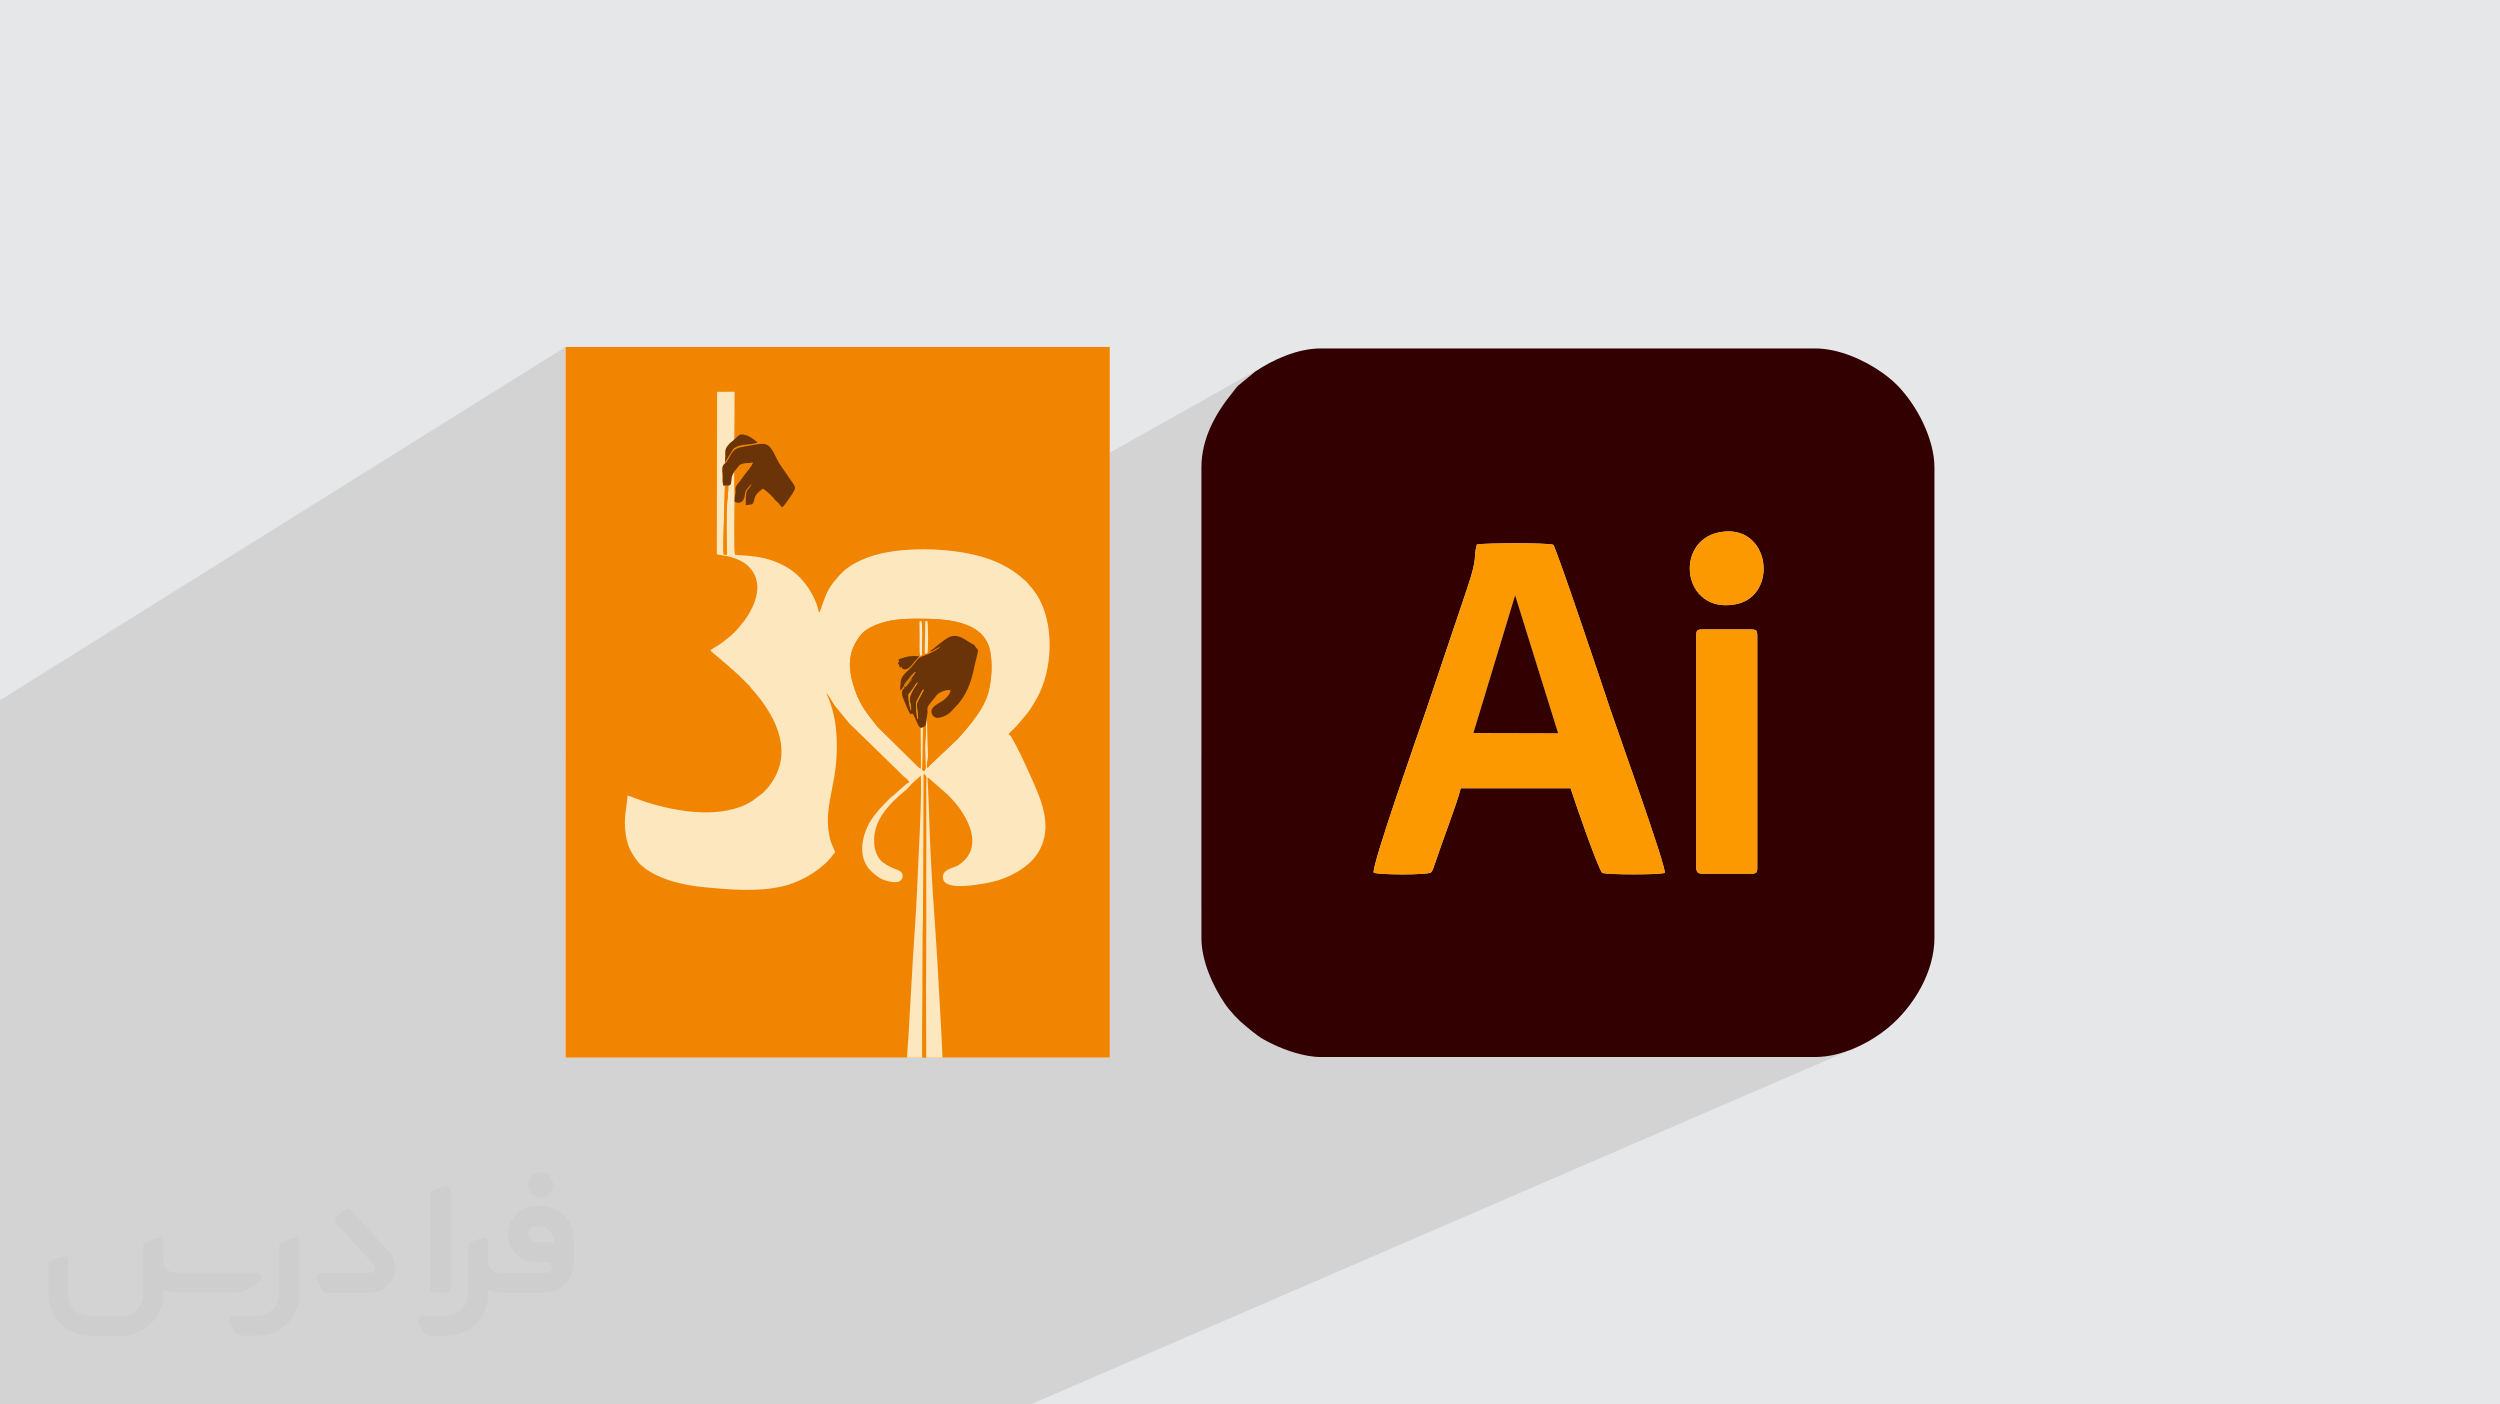 <?xml version="1.0" encoding="UTF-8"?>
<!DOCTYPE svg PUBLIC "-//W3C//DTD SVG 1.0//EN" "http://www.w3.org/TR/2001/REC-SVG-20010904/DTD/svg10.dtd">
<!-- Creator: CorelDRAW -->
<svg xmlns="http://www.w3.org/2000/svg" xml:space="preserve" width="94.192mm" height="52.917mm" version="1.0" style="shape-rendering:geometricPrecision; text-rendering:geometricPrecision; image-rendering:optimizeQuality; fill-rule:evenodd; clip-rule:evenodd"
viewBox="0 0 9404.92 5283.66"
 xmlns:xlink="http://www.w3.org/1999/xlink"
 xmlns:xodm="http://www.corel.com/coreldraw/odm/2003">
 <defs>
  <style type="text/css">
   <![CDATA[
    .fil10 {fill:none;fill-rule:nonzero}
    .fil11 {fill:#330000}
    .fil6 {fill:#6A3408}
    .fil8 {fill:#D67909}
    .fil9 {fill:#EC9119}
    .fil4 {fill:#F18400}
    .fil7 {fill:#F4EBD3}
    .fil5 {fill:#FCE7BE}
    .fil12 {fill:#FD9900}
    .fil3 {fill:white;fill-rule:nonzero}
    .fil2 {fill:#373435;fill-rule:nonzero;fill-opacity:0.031}
    .fil1 {fill:#2B2A29;fill-opacity:0.102}
    .fil0 {fill:#E6E7E8}
   ]]>
  </style>
    <clipPath id="id0" style="clip-rule:nonzero">
     <path d="M2127.63 1305.02l2047.37 0 0 2673.61 -2047.37 0 0 -2673.61z"/>
    </clipPath>
 </defs>
 <g id="Layer_x0020_1">
  <polygon class="fil0" points="-0,0 9404.92,0 9404.92,5283.66 -0,5283.66 "/>
  <path class="fil1" d="M6465.98 2002.94l-0.05 0.03 0.05 -0.03zm-6465.98 2045.43l0 -1414.33 2127.63 -1329.02 0 1548.08 2634 -1479.74 -13.85 8.08 -13.31 8.25 -12.72 8.37 -63.01 51.86 -4.04 4.17 -3.3 3.62 -2.75 3.27 -2.44 3.08 -2.33 3.08 -2.45 3.27 -2.78 3.64 -3.32 4.19 -11.66 14.79 -11.36 15.15 -11 15.51 -10.58 15.88 -10.09 16.24 -9.55 16.6 -8.93 16.97 -8.26 17.34 -7.53 17.71 -6.72 18.09 -5.86 18.46 -4.93 18.83 -3.94 19.21 -2.9 19.59 -1.79 19.97 -0.61 20.31 0.02 -0.01 0 0.01 0.08 -0.04 0.06 0 91.02 782.67 28.07 241.4 63.36 544.81 68.84 591.93 -14.23 -7.59 -12.6 -7.46 -10.96 -7.27 -5.21 -3.83 -53.86 -552.01 -53.59 -549.22 -23.76 -243.48 -77.07 -789.94 91.02 782.67 28.07 241.4 63.36 544.81 68.84 591.93 0.95 0.51 18.69 9.23 8.4 3.91 9.05 4.01 9.63 4.04 10.14 4.05 10.6 3.99 11 3.89 11.33 3.75 11.61 3.56 11.82 3.31 11.97 3.03 12.05 2.7 12.09 2.31 12.04 1.89 11.95 1.4 11.79 0.88 11.57 0.3 133.71 0 1000.37 0 372.38 0 354.96 0 18.42 -0.59 18.56 -1.74 18.65 -2.82 18.66 -3.83 18.62 -4.8 18.52 -5.71 18.35 -6.54 18.13 -7.34 -492.3 212.86 -310.36 134.2 -1295.17 560 50.42 433.54 -50.42 -433.54 -55.53 24.01 39.96 409.53 -39.96 -409.53 -947.16 409.53 -63.48 0 -1550.02 0 -119.96 0 -171.37 0 -0.06 0 -77.69 0 -222.72 0 -232.59 0 -2.67 0 -520.38 0 -185.69 0 -9.98 0 -611.59 0 -108.39 0 0 -207 0 -103.46 0 -0.03 0 -25.64 0 -0.01 0 -691.28 0 -0.01 0 -0.02 0 -0.01 0 -179.7 0 -12.59 0 -13.64 0 -1.9zm4519.65 -2289.44l0 830.15 0 254.93 0 573.39 0 110.9 0.49 16.3 1.42 16.4 2.31 16.47 3.12 16.47 3.87 16.44 4.58 16.34 5.21 16.21 5.8 16.02 6.33 15.78 6.79 15.49 7.21 15.15 7.55 14.77 7.84 14.33 8.07 13.85 8.24 13.31 8.36 12.73 8.27 11.62 9.02 11.6 9.64 11.48 10.13 11.24 10.51 10.9 10.78 10.44 10.93 9.9 10.96 9.22 13.78 11.22 11.67 9.54 10.5 8.31 5.04 3.71 -53.86 -552.01 -53.59 -549.22 -23.76 -243.48 -77.07 -789.94 -0.14 0.08zm0 1085.09l100.98 -51.74 18.25 -9.36 1060.96 -543.62 161.78 518.98 -1159.37 569.44 -28.03 13.77 -154.57 75.92m0 -828.33l77.21 -40.29 13.95 -7.28 945.1 -493.17 0.01 0 0.11 -0.06 9.06 -1.06 12.84 -0.93 16.07 -0.8 18.75 -0.66 20.86 -0.53 22.42 -0.38 23.41 -0.23 23.86 -0.07 23.74 0.09 23.08 0.26 21.84 0.42 20.06 0.61 17.7 0.78 14.81 0.98 11.35 1.16 7.33 1.37 1.48 2.29 2.44 5.28 3.32 8.09 4.16 10.7 4.93 13.13 5.65 15.37 6.29 17.41 6.87 19.27 7.4 20.95 7.87 22.42 8.26 23.71 8.6 24.8 8.87 25.72 4.7 13.66 4.39 12.79 9.24 26.97 9.33 27.32 9.36 27.47 9.32 27.43 9.23 27.21 9.07 26.79 8.85 26.19 8.57 25.39 8.22 24.4 3.65 10.88 4.15 12.35 1.93 5.74 369.59 -183.18 5.08 -1.33 6.86 -0.6 8.9 -0.14 166.6 0 0.04 0.01 11.3 0.07 0.01 0.01 8.53 0.49 0 0.01 6.13 1.31 0.01 0 4.13 2.53 2.52 4.13 1.3 6.12 0.01 0.01 0.49 8.53 0.08 11.32 0 850.25 0 0.04 0.03 9.97 0 0.03 -0.17 7.89 0 0.03 -0.79 6.02 0 0.03 -1.84 4.43 -3.29 3.04 -166.94 76.88 36.32 615.5m10.58 179.49l66.54 1127.74 -66.54 -1127.74m-10.58 -179.49l-36.32 -615.5 -432.41 199.15 96.34 416.35m72.6 313.69l229.91 993.55 -229.91 -993.55m-72.6 -313.69l-96.34 -416.35 -904.02 416.35m822.55 -1704.34l512.6 -259.99 29.34 -9.17 34.51 -3.88 30.7 2.79 26.85 8.62 22.93 13.62 18.95 17.78 14.9 21.11 10.8 23.6 6.64 25.26 2.41 26.09 -1.88 26.08 -6.23 25.24 -10.63 23.55 -15.12 21.05 -19.64 17.69 -24.23 13.51 -543.69 269.88"/>
  <g id="_2082999155600">
   <path class="fil2" d="M1125.4 4672.59l0 197.03c0,20.41 -3.74,40.82 -11.66,59.56 -7.92,18.74 -19.16,36.25 -33.74,50.4 -14.58,14.58 -31.65,25.82 -50.4,33.74 -18.74,7.92 -39.15,11.66 -59.56,11.66l-60.82 0c-7.08,0 -14.16,-2.08 -19.99,-6.25 -5.83,-4.16 -10.41,-9.58 -12.92,-16.25l-11.24 -29.16c-0.83,-2.5 -1.25,-5.41 -1.25,-8.33 0,-2.92 1.25,-5.42 2.92,-7.92 1.67,-2.5 3.74,-4.16 6.25,-5.41 2.5,-1.25 5.41,-2.09 7.91,-1.67l86.23 0c22.08,0 42.91,-8.75 58.73,-24.57 15.41,-15.42 24.15,-36.65 24.15,-58.73l0 -179.12c0,-3.33 1.26,-6.66 3.33,-9.58 2.09,-2.92 5,-5 7.92,-6.25l40.82 -15.83c2.5,-0.84 5.41,-1.25 8.33,-0.84 2.92,0.42 5.42,1.26 7.5,2.92 2.09,1.67 4.17,3.75 5.42,6.25 1.25,2.92 2.08,5.83 2.08,8.33z"/>
   <path class="fil2" d="M2033.88 4536.8l-15 0c-59.57,0 -109.13,48.73 -108.31,107.88 0.42,27.5 12.08,54.16 31.66,73.32 19.57,19.57 46.23,30.4 74.14,30.4l39.57 0c5.42,0 10.41,2.08 14.17,5.83 3.74,3.74 5.83,8.75 5.83,14.16 0,5.42 -2.09,10.41 -5.83,14.17 -3.75,3.74 -8.75,5.83 -14.17,5.83l-179.11 0c-10.83,0 -20.83,-4.58 -28.33,-12.08 -7.5,-7.5 -11.66,-17.91 -12.08,-28.33l0 -74.98c0,-2.92 -0.83,-5.41 -2.08,-7.92 -1.25,-2.5 -3.33,-4.57 -5.42,-6.24 -2.08,-1.67 -4.99,-2.51 -7.5,-2.92 -2.92,-0.42 -5.41,0 -8.33,0.83l-41.24 15.83c-2.92,1.25 -5.83,3.33 -7.92,6.25 -2.08,2.92 -2.92,6.25 -2.92,9.58l0 179.12c0,22.08 -8.75,43.32 -24.15,58.73 -15.42,15.42 -36.65,24.57 -58.73,24.57l-86.64 0.01c-2.92,0 -5.42,0.83 -7.92,2.08 -2.5,1.25 -4.58,3.33 -6.25,5.42 -1.66,2.5 -2.5,4.99 -2.92,7.5 -0.41,2.92 0,5.41 1.26,8.33l11.24 29.16c2.5,6.67 7.08,12.5 12.91,16.66 5.83,4.16 12.91,6.25 20,5.83l60.81 0c41.24,0 80.81,-16.25 109.97,-45.82 29.16,-29.16 45.81,-68.74 45.81,-109.97l0 -18.32c15.84,7.91 33.33,12.08 50.82,12.08l157.03 0c30.41,0 59.99,-12.08 81.65,-33.74 21.66,-21.67 33.74,-50.82 33.74,-81.65l0 -85.81c0,-33.32 -13.33,-65.39 -36.65,-89.14 -23.74,-23.74 -55.82,-36.65 -89.14,-36.65zm50.39 136.2l-66.64 0c-7.92,0 -15.42,-2.5 -21.25,-7.91 -5.83,-5.42 -9.59,-12.5 -10.41,-20.42 0,-4.16 0.42,-8.75 2.08,-12.91 1.67,-4.16 3.75,-7.91 6.67,-10.82 5.83,-5.42 13.75,-8.76 21.66,-8.76l7.09 0c16.25,0 31.65,6.25 42.9,17.91 11.66,11.25 17.91,26.66 17.91,42.91z"/>
   <path class="fil2" d="M1694.39 4478.9l0 367.39c0,2.08 -0.42,4.57 -1.25,6.66 -0.84,2.09 -2.09,4.16 -3.75,5.83 -1.67,1.67 -3.33,2.92 -5.41,3.74 -2.09,0.84 -4.16,1.26 -6.67,1.26l-40.82 0c-2.08,0 -4.58,-0.42 -6.66,-1.26 -2.09,-0.83 -4.16,-2.08 -5.42,-3.74 -1.66,-1.67 -2.92,-3.74 -3.74,-5.83 -0.83,-2.09 -1.25,-4.58 -1.25,-6.66l0 -351.57c0,-3.32 0.83,-6.66 2.92,-9.58 2.08,-2.92 4.58,-5 7.91,-6.25l40.83 -15.83c2.5,-0.84 5.41,-1.25 8.33,-1.25 2.92,0.41 5.41,1.25 7.5,2.92 2.5,1.66 4.16,3.74 5.41,6.24 1.25,2.09 2.09,5 2.09,7.92z"/>
   <path class="fil2" d="M1391.56 4863.79l-153.7 0c-7.08,0 -14.17,-2.09 -20,-6.25 -5.83,-4.16 -10.41,-9.99 -13.33,-16.66l-11.24 -28.74c-0.83,-2.51 -1.25,-5.42 -0.83,-8.34 0.41,-2.92 1.25,-5.41 2.92,-7.91 1.66,-2.51 3.74,-4.16 6.24,-5.42 2.51,-1.25 5.42,-2.08 7.92,-2.08l184.11 0c3.33,0 6.66,-1.25 9.58,-2.92 2.93,-2.09 5,-4.58 6.67,-7.92 1.25,-3.33 1.67,-6.66 1.25,-9.99 -0.42,-3.33 -2.08,-6.67 -4.16,-9.17l-141.63 -154.12c-2.92,-3.33 -4.58,-7.92 -4.58,-12.5 0,-4.58 2.09,-8.75 5.83,-12.08l29.58 -27.49c3.33,-2.92 7.92,-4.58 12.5,-4.58 4.58,0.42 8.75,2.09 12.08,5.83l140.37 152.87c55.41,59.57 12.5,157.46 -69.56,157.46z"/>
   <path class="fil2" d="M977.53 4817.97l-20 17.07c-20.83,17.91 -47.49,27.91 -74.98,27.91l-211.19 0c-19.57,0 -39.15,-4.16 -57.06,-12.49l0 16.25c0,20.82 -4.16,41.65 -12.08,60.81 -7.91,19.16 -19.57,36.65 -34.57,51.65 -14.58,14.58 -32.07,26.24 -51.65,34.58 -19.16,7.91 -39.99,12.07 -60.82,12.07l-114.55 0.01c-20.83,0 -41.66,-4.17 -60.82,-12.08 -19.16,-7.92 -36.65,-19.58 -51.65,-34.58 -14.58,-14.58 -26.24,-32.07 -34.57,-51.65 -7.92,-19.16 -12.08,-39.98 -12.08,-60.81l0 -107.89c0,-3.33 1.25,-6.66 2.92,-9.58 2.09,-2.92 4.58,-5 7.92,-6.25l40.82 -15.83c2.5,-0.84 5.41,-1.26 8.33,-0.84 2.92,0.42 5.42,1.25 7.5,2.92 2.09,1.67 4.16,3.75 5.42,6.25 1.25,2.5 2.08,5 2.08,7.92l0 128.71c0,20.83 8.34,40.82 22.92,55.41 14.58,14.58 34.57,22.91 55.4,22.91l125.79 0c20.83,0 40.41,-8.34 54.99,-22.92 14.58,-14.58 22.92,-34.57 22.92,-55.4l0 -184.11c0,-3.33 1.25,-6.67 2.92,-9.59 2.08,-2.92 4.57,-4.99 7.91,-6.24l40.82 -15.84c2.51,-0.83 5.42,-1.25 8.34,-0.83 2.92,0.42 5.41,1.25 7.91,2.92 2.51,1.67 4.17,3.74 5.42,6.25 1.25,2.5 2.08,5.41 2.08,7.91l0 70.4c0,11.66 4.58,23.32 12.92,31.65 8.33,8.34 19.57,13.33 31.65,13.33l307.4 0c3.33,0 7.09,0.84 9.59,2.92 2.92,2.09 5,5 6.25,7.92 1.25,3.33 1.25,6.66 0.41,10.41 0,3.74 -2.08,6.66 -4.57,8.75z"/>
   <path class="fil2" d="M2033.88 4503.89c25.82,0 47.07,-21.25 47.07,-47.07 0,-25.83 -21.25,-47.07 -47.07,-47.07 -25.83,0 -47.08,21.24 -47.08,47.07 0,25.82 21.25,47.07 47.08,47.07z"/>
  </g>
  <g id="_2082999162752">
   <polygon class="fil3" points="2127.63,1305.02 4175,1305.02 4175,3978.64 2127.63,3978.64 "/>
   <g style="clip-path:url(#id0)">
    <g>
     <g>
      <rect class="fil4" x="2101.08" y="1057.5" width="2097.29" height="2949.26"/>
      <g>
       <path class="fil5" d="M3487.26 2694.36l-4.3 33.79c2.22,23.68 -3.41,61.36 -2.82,88.18 0.35,15.26 0.46,30.77 1.09,45.98 0.91,22.13 3.52,28.72 -4.39,38.71 -7.18,-3.14 -7.37,-3.57 -6.91,-12.25 2.41,-45.36 1.52,-106.6 2.56,-152.95l-9.98 2.09 1.22 153.2c-12.25,-5.63 -9,-7.31 -18.41,-15.15l-143.4 -141.07c-34.25,-43.78 -63.39,-75.86 -84.84,-136.93 -28.52,-81.24 -30.45,-145.2 22.19,-210.63 17.75,-22.07 58.6,-39.4 87.93,-47.16 40.14,-10.61 80.9,-12.67 123.26,-12.63 103.74,0.1 256.04,4.09 275.58,128.14 6.62,42.03 4.77,85.55 -2.82,127.28 -10.32,56.83 -37.46,93.97 -67.07,134.57l-31.24 37.32c-5.84,5.55 -9.56,10.99 -15.07,17.18 -2.67,3 -4.85,5.76 -7.73,8.44l-104.7 98.97c-3.24,3.49 -4.44,6.26 -7.87,9.59 -5.88,-7.91 1.54,-24.07 1.67,-44.44l-3.27 -148.55c-0.14,-0.44 -0.39,-1.14 -0.67,-1.67zm-75.77 1318.01l58.96 0c-1.93,-91.64 -0.1,-184.57 0.46,-276.32 0.55,-91.55 -0.15,-182.96 1.22,-274.3 1.38,-91.34 2.49,-183.09 2.29,-274.3l0.73 -275.38c13.59,12.35 8.48,0.09 8.99,57.55l0.18 209.76c-0.57,92.86 0.11,185.55 -0.1,278.34 -0.42,185.01 -0.91,369.52 -0.16,554.66l61.89 0c0.47,-59.88 -9.22,-204.16 -12.69,-272.3 -4.59,-89.95 -9.96,-180.51 -16.45,-270.33 -6.5,-90.02 -12.18,-178.05 -16.44,-268.26 -4.31,-91.6 -5.9,-184.83 -11.11,-276.62 9.22,4.68 8.98,7.13 15.68,12.42l45.52 39.19c10.63,9 18.7,17.21 27.8,26.71 61.67,64.34 130.61,187.95 24.08,253.41 -14.7,9.04 -66.08,14.32 -53.21,53.89 13.64,41.9 152.91,14.46 186.29,6.61 61.17,-14.38 135.06,-53.7 168.73,-107.61 62.73,-100.4 10.23,-206.32 -32.5,-302.01 -14.53,-32.53 -46,-99.63 -64.65,-131.04 -5.18,-8.73 -5.61,-8.86 -12.92,-14.56 10.35,-14.37 16.46,-14.14 29.64,-30.07 35.08,-42.38 45.22,-47.83 77.59,-106.07 59.54,-107.17 67.8,-283.11 -2.58,-390.76 -4.17,-6.38 -8.69,-12.15 -12.65,-17.56l-13.96 -16.34c-5.58,-6.36 -7.89,-10.06 -14.45,-15.87 -31.66,-28 -49.03,-41.35 -90.74,-62.62 -108.81,-55.46 -294.96,-67.91 -424.8,-45.97 -74.62,12.61 -145.2,42.8 -185.52,88.92 -29.46,33.68 -40.36,47.57 -57.54,93.81 -2.74,7.35 -5.2,14.88 -7.9,22.32 -2.44,6.73 -4.95,18.22 -10.15,22.87 -12.27,-60.58 -53.74,-124.76 -105.74,-160.78 -90.16,-62.45 -189.48,-50.35 -210.49,-57.56 -4.45,-9.87 -2.23,-174.03 -1.41,-198.8l0.4 -15.54c-0.34,-16.74 -0.67,-33.14 -0.59,-49.87l-0.33 -42.03c-1,-6.94 0,-2.08 -1.36,-4.62 -6.25,10.84 -7.9,12.66 -10.03,27.17 -2.59,17.49 1.92,19.09 -11.77,24.96 1.23,16.96 -2.68,44.88 -4.13,63.04 -3.94,49.38 -1.95,145.75 -1.23,196.15l-11.39 -0.15c-3.52,-14.9 0.03,-108.92 0.59,-131.46 1.05,-42.68 2.71,-85.41 3.53,-128.43l-6.49 -0.61c-3.19,-15.31 -1.08,-30.95 -2.4,-46.46 -1.3,-15.24 -1.92,-27.67 8.21,-34.92l2.68 -28.19c-0.76,-21.03 -0.73,-27.56 9.07,-40.09 3.16,-4.03 7.97,-9.02 11.85,-12.29 6.88,-5.82 6.92,-3.98 12.72,-11.58l0.79 -178.92 -65.77 0.47 -1.06 611.2c10.18,2.97 25.89,4.08 36.72,6.42 12.76,2.75 21.16,4.87 32.89,9.2 22.67,8.34 40.64,19.75 53.17,33.45 34.84,38.1 36.13,84.56 18.57,132.23 -7.8,21.15 -24.55,51.88 -38.04,68.79 -27.8,34.83 -36.43,46.27 -76.25,76.92 -8.4,6.47 -15.65,11.55 -25.08,17.32 -5.77,3.52 -23.17,13.25 -26.48,18.06l62.03 52.37c22.58,21.05 35.68,30.1 61.99,56.93l24.05 24.3c4.24,5.21 5.4,8.02 9.72,12.46 5.12,5.27 6.23,6.73 11.39,12.84 78.41,92.81 148.31,228 51.23,351.77 -11.55,14.73 -9.5,9.96 -21.99,24.37l-41.55 31.06c-110.47,69.04 -278.55,41.59 -397.08,3.96 -12.1,-3.83 -22.85,-7.91 -34.37,-11.88 -11.43,-3.93 -26.38,-10.98 -36.97,-13.09 -1.72,47.93 -16.78,76.66 -6.13,149.14 3.26,22.11 9.87,43.36 19.41,61.12 7.51,13.97 22.63,36.87 33.41,47.36 57.15,55.52 160.8,79.83 237.98,87.03 98.27,9.17 203.41,19.32 300.24,-3.42 56.98,-13.39 117.02,-46.37 157.68,-84.32 6.78,-6.32 15.3,-14.44 19.92,-20.35l18.73 -23.68c-9.38,-22.5 -17.08,-35.73 -22.41,-64.32 -23.37,-125.48 43.28,-204.25 25.92,-395.55 -3.62,-39.9 -10.68,-69.82 -23.69,-106.81 -3.61,-10.27 -10.26,-22.32 -12.38,-32 3.98,2.86 26.43,41.13 31.81,48.77l54.69 66.36 184.04 179.05c7.94,7.04 11.7,13.09 20.25,20.04 6.58,5.36 16.5,11.88 20.62,21.2 -15.47,8.15 -45.77,38.4 -57.9,48.49 -4.51,3.75 -7.91,5.71 -12.62,9.7l-42.52 44.17c-6.98,8.79 -13.02,16.09 -19.69,24.73 -12.63,16.38 -22.72,33.49 -31.09,55.64 -18.78,49.65 -19.81,100.29 9.17,139.89 9.55,13.05 32.31,31.89 46.93,39.88 14.44,7.9 54.38,20.11 71.37,10.32 8.28,-4.75 14.67,-16.3 9.61,-28.66 -4.26,-10.39 -14.75,-12.67 -27.09,-17.54 -20.01,-7.9 -44.68,-21.54 -54.07,-32.55 -27.98,-32.83 -31.69,-87.27 -13.1,-135.13 19.88,-51.16 66.33,-95.37 108.7,-129.36 4.64,-3.72 5.52,-5.55 10.66,-11.44 13.37,-15.33 31.37,-30.18 45,-42.9 3.14,70.08 -3.41,204.12 -7.16,277.88 -4.63,91.18 -7.34,181.12 -13.54,272.34 -6.14,90.35 -12.09,180.68 -16.67,270.62 -2.3,45.09 -5.49,90.13 -7.65,135.16 -2.12,44.28 -8.25,95.43 -7.53,138.82z"/>
       <path class="fil4" d="M3383.51 2487.71c-2.59,-5.76 -16.48,-4.99 24.84,-16.16 15.56,-4.2 33.08,-4.26 49.16,-2.54 -4.72,8.18 -10.38,11.41 -15.56,18.12 -11.85,15.37 -27.79,37.51 -44.69,29.5 -6.13,-2.91 -4.21,-2.28 -5.73,-8.71 -4.37,3.07 -1.33,2.99 -6.77,2.99 -2.5,-6.23 -1.17,-6.72 -1.81,-8.67 -2.69,-8.13 -7.05,0.39 -3.78,-8.77 2.08,-5.84 -0.37,-1.05 4.34,-5.77zm79.03 -19.4c-5.16,-8.08 -2.79,-59.15 -2.85,-69.49l-0.6 -52.75c0.54,-11.43 -1.6,-8.65 7.48,-9.3 4.09,6.46 2.32,84.46 2.1,102.38 -0.29,23.41 2.42,23.7 -6.13,29.16zm18.2 -131.92l7.96 0.45c3.45,9.96 4.03,115.51 -0.06,122l-9.79 -0.59 1.89 -121.86zm-18.24 401.51c-10.21,-5.93 -20.1,-42.76 -29.55,-53.58l-7.94 2.21c-7.12,-9.17 -16.79,-34.56 -22.58,-48.13 -6.71,-15.73 -17.55,-39.32 0.54,-49.6l-3.28 -5.82 -1.87 1.57c-0.2,0.2 -0.69,0.65 -0.91,0.89l-4.19 5.78c-2.49,3.45 -2.46,4.27 -5.78,6.19 -0.82,-9.36 0.89,-26.97 1.97,-35.97 2.17,-18.18 22.91,-34.96 34.66,-46.3 3.6,-3.47 6.05,-6.31 9.4,-10.71 28.79,-37.8 25,-29.01 57.45,-43.51 14.68,-6.56 41.64,-18.65 48.03,-29.32 -4.5,2.1 -5.1,2.86 -9.47,5.38 -3.31,1.93 -5.49,2.93 -9.24,5.04 -27.95,15.81 -15.73,9.51 -19.41,5.94 3.87,-3.24 6.19,-3.56 10.46,-6.92 4.4,-3.45 6.04,-5.14 9.96,-8.26 49.76,-39.41 65.7,-57.22 118.6,-21.25 25.69,17.48 22.07,7.75 32.97,25.44l7.07 8.23c-0.41,13.34 -10.89,47.17 -14.05,63.46 -11.42,59.03 -31.36,112.07 -74.01,154.07 -13.65,13.44 -18.91,23.89 -43.56,33.18 -9.85,3.7 -23.49,7.47 -32.57,1.23 -5.59,-3.83 -12.86,-12.77 -11.2,-23.06 2.9,-18.03 30.46,-29.89 40.17,-36.34 11.09,-7.36 29.06,-22.63 32.21,-40.47 -11.49,-4.39 -29.37,2.31 -38.91,7.61 -14.89,8.29 -14.51,12.31 -23.47,22.9 -38.58,45.52 -18.97,27.43 -26.75,66.58 0.28,0.53 0.53,1.23 0.67,1.67l3.27 148.55c-0.13,20.37 -7.55,36.53 -1.67,44.44 3.42,-3.32 4.63,-6.09 7.87,-9.59l104.7 -98.97c2.88,-2.68 5.06,-5.44 7.73,-8.44 5.51,-6.19 9.23,-11.63 15.07,-17.18l31.24 -37.32c29.61,-40.6 56.74,-77.73 67.07,-134.57 7.59,-41.73 9.44,-85.25 2.82,-127.28 -19.54,-124.04 -171.84,-128.04 -275.58,-128.14 -42.37,-0.04 -83.12,2.02 -123.26,12.63 -29.33,7.76 -70.17,25.09 -87.93,47.16 -52.64,65.43 -50.7,129.39 -22.19,210.63 21.45,61.08 50.59,93.15 84.84,136.93l143.4 141.07c9.42,7.84 6.16,9.52 18.41,15.15l-1.22 -153.2z"/>
       <path class="fil6" d="M3452.45 2706.43c-4.92,-9.87 -7.61,-55.94 -4.96,-66.61l18.81 -35.59c4.4,-7.98 3.14,-8.73 9.87,-9.95l-25.13 47.29c-6,16.99 6.85,52.48 1.42,64.86zm-25.19 -32.44c-5.57,-16.18 -10.64,-40.92 -9.66,-61.38l17.66 -23.25c6.06,-9.06 8.71,-18.24 18.07,-22.39 -51.4,74.29 -22.39,63.72 -26.08,107.02zm-27.56 -91.01c0.93,-10.11 14.06,-23.12 19.57,-29.75 5.03,-6.05 4.51,-7.13 10.81,-13.41 7.99,-7.96 5.55,-8.54 15.59,-12.33l-25.46 36.65c3.21,-2.15 2.44,-1.64 5.28,-4.55l7.34 -6.09c-5.3,7.05 -9.58,9.49 -13.81,15.47 -7.37,10.43 -3.9,8.47 -16.26,17.42 2.51,-8.38 -1.11,-3.69 5.11,-9.61 -4.63,5.35 0.19,3.97 -8.18,6.2zm0 0l3.28 5.82c-18.09,10.28 -7.25,33.88 -0.54,49.6 5.78,13.57 15.46,38.96 22.58,48.13l7.94 -2.21c9.45,10.82 19.33,47.65 29.55,53.58l9.98 -2.09c5.89,-1.92 6.27,-3.84 10.47,-7.67l4.3 -33.79c7.78,-39.15 -11.83,-21.06 26.75,-66.58 8.97,-10.58 8.59,-14.61 23.47,-22.9 9.55,-5.3 27.42,-12 38.91,-7.61 -3.16,17.84 -21.12,33.11 -32.21,40.47 -9.71,6.45 -37.27,18.31 -40.17,36.34 -1.66,10.28 5.61,19.22 11.2,23.06 9.08,6.24 22.73,2.48 32.57,-1.23 24.65,-9.29 29.91,-19.74 43.56,-33.18 42.65,-42 62.59,-95.04 74.01,-154.07 3.16,-16.3 13.64,-50.12 14.05,-63.46l-7.07 -8.23c-10.9,-17.69 -7.28,-7.96 -32.97,-25.44 -52.9,-35.98 -68.84,-18.16 -118.6,21.25 -3.92,3.12 -5.56,4.8 -9.96,8.26 -4.27,3.35 -6.59,3.68 -10.46,6.92 3.68,3.56 -8.54,9.87 19.41,-5.94 3.74,-2.12 5.92,-3.12 9.24,-5.04 4.36,-2.53 4.96,-3.29 9.47,-5.38 -6.39,10.66 -33.35,22.76 -48.03,29.32 -32.45,14.51 -28.67,5.71 -57.45,43.51 -3.34,4.4 -5.79,7.24 -9.4,10.71 -11.75,11.34 -32.49,28.12 -34.66,46.3 -1.08,9 -2.79,26.61 -1.97,35.97 3.32,-1.92 3.3,-2.74 5.78,-6.19l4.19 -5.78c0.22,-0.24 0.71,-0.69 0.91,-0.89l1.87 -1.57z"/>
       <path class="fil6" d="M2726.38 1744.63c-10.12,7.25 -9.51,19.68 -8.21,34.92 1.32,15.51 -0.79,31.15 2.4,46.46l6.49 0.61 12.63 0.84c13.69,-5.87 9.19,-7.47 11.77,-24.96 2.14,-14.51 3.78,-16.33 10.03,-27.17 5.45,-3.54 14.91,-21.03 24.17,-27.14 8.23,-5.43 33.65,-6 46.42,-7.72 -2.71,9.87 -23.22,35.18 -31.25,45.06l-16.18 22.22c-31.37,39.38 -11.67,18.53 -20.89,64.1l-0.4 15.54c10.15,6.18 33.55,9.51 38.46,-23.77 3.3,-22.43 2.73,-16.12 17.93,-34.99 4.12,-5.12 4.84,-4.16 8.93,-8.01 -4.47,6.44 -4.86,8.91 -10.07,14.99 -3.38,3.95 -8.86,8.62 -10.5,15.38 -2.13,8.72 -3.18,39.97 -2.5,49.43 27.78,-5.1 26.28,3.23 33.85,-27.83 3.29,-13.47 19.37,-26.25 30.04,-33.98 8.01,2.38 31.83,24.65 38.16,31.97 3.26,3.77 5.02,6.36 8.15,10.05 4.72,5.58 4.76,4.22 9.57,8.51 4.07,3.64 13.06,15.17 15.85,19.82 8.04,-3.53 28.39,-34.64 34.3,-43.48 25.48,-38.09 16.53,-30.58 -11.66,-75.26 -16.4,-25.97 -27.66,-34.72 -46,-72.96 -26.09,-54.39 -35.72,-52.97 -100.67,-40.28 -24.33,4.75 -44.16,4.6 -58.52,19.94 -12.02,12.84 -17.66,36.27 -32.3,47.72z"/>
       <path class="fil4" d="M3470.46 4012.38l13.6 0c-0.75,-185.14 -0.26,-369.65 0.16,-554.66 0.21,-92.79 -0.47,-185.48 0.1,-278.34l-0.18 -209.76c-0.51,-57.46 4.6,-45.2 -8.99,-57.55l-0.73 275.38c0.2,91.21 -0.91,182.96 -2.29,274.3 -1.37,91.34 -0.67,182.75 -1.22,274.3 -0.56,91.75 -2.39,184.68 -0.46,276.32z"/>
       <path class="fil6" d="M2762.7 1652.48c-5.8,7.6 -5.84,5.76 -12.72,11.58 -3.88,3.28 -8.7,8.26 -11.85,12.29 -9.8,12.53 -9.83,19.06 -9.07,40.09l-1.85 22.69 28.99 -46.76c4.03,-6.61 5.49,-6.16 13.32,-10.7 20.5,-11.89 56.39,-6.96 80.92,-17.01l-18.83 -14.51c-10.4,-7.63 -36.97,-21.33 -50.54,-13.6 -0.39,0.22 -17.97,15.54 -18.36,15.94z"/>
       <path class="fil4" d="M2761.5 1775.32c1.36,2.55 0.36,-2.32 1.36,4.62l0.33 42.03c-0.08,16.73 0.25,33.13 0.59,49.87 9.22,-45.57 -10.48,-24.72 20.89,-64.1l16.18 -22.22c8.03,-9.89 28.55,-35.2 31.25,-45.06 -12.77,1.72 -38.19,2.29 -46.42,7.72 -9.27,6.11 -18.72,23.59 -24.17,27.14z"/>
       <path class="fil4" d="M2739.69 1827.45l-12.63 -0.84c-0.83,43.01 -2.49,85.75 -3.53,128.43 -0.56,22.55 -4.11,116.56 -0.59,131.46l11.39 0.15c-0.72,-50.4 -2.72,-146.78 1.23,-196.15 1.46,-18.16 5.36,-46.08 4.13,-63.04z"/>
       <path class="fil6" d="M3383.51 2487.71c-4.71,4.72 -2.27,-0.07 -4.34,5.77 -3.27,9.16 1.1,0.64 3.78,8.77 0.64,1.95 -0.69,2.44 1.81,8.67 5.44,0 2.4,0.08 6.77,-2.99 1.52,6.43 -0.4,5.8 5.73,8.71 16.9,8.02 32.84,-14.13 44.69,-29.5 5.17,-6.71 10.83,-9.94 15.56,-18.12 -16.08,-1.73 -33.6,-1.67 -49.16,2.54 -41.32,11.16 -27.43,10.39 -24.84,16.16z"/>
       <path class="fil4" d="M3472.48 2735.82c-1.04,46.35 -0.15,107.59 -2.56,152.95 -0.46,8.68 -0.27,9.12 6.91,12.25 7.92,-9.99 5.3,-16.58 4.39,-38.71 -0.63,-15.21 -0.74,-30.72 -1.09,-45.98 -0.6,-26.82 5.03,-64.49 2.82,-88.18 -4.2,3.82 -4.58,5.75 -10.47,7.67z"/>
       <path class="fil5" d="M3478.85 2458.25l9.79 0.59c4.09,-6.49 3.51,-112.03 0.06,-122l-7.96 -0.45 -1.89 121.86z"/>
       <path class="fil7" d="M3462.54 2468.31c8.55,-5.45 5.84,-5.74 6.13,-29.16 0.22,-17.92 2,-95.92 -2.1,-102.38 -9.08,0.65 -6.94,-2.14 -7.48,9.3l0.6 52.75c0.06,10.34 -2.32,61.42 2.85,69.49z"/>
       <path class="fil8" d="M3399.7 2582.98c8.37,-2.23 3.54,-0.85 8.18,-6.2 -6.22,5.91 -2.61,1.23 -5.11,9.61 12.35,-8.96 8.89,-6.99 16.26,-17.42 4.23,-5.98 8.51,-8.42 13.81,-15.47l-7.34 6.09c-2.85,2.92 -2.08,2.41 -5.28,4.55l25.46 -36.65c-10.03,3.79 -7.6,4.37 -15.59,12.33 -6.3,6.28 -5.78,7.36 -10.81,13.41 -5.51,6.64 -18.64,19.64 -19.57,29.75z"/>
       <path class="fil9" d="M3427.26 2673.99c3.69,-43.29 -25.32,-32.73 26.08,-107.02 -9.37,4.14 -12.01,13.33 -18.07,22.39l-17.66 23.25c-0.99,20.46 4.08,45.2 9.66,61.38z"/>
       <path class="fil9" d="M3452.45 2706.43c5.43,-12.38 -7.42,-47.87 -1.42,-64.86l25.13 -47.29c-6.73,1.23 -5.46,1.98 -9.87,9.95l-18.81 35.59c-2.65,10.67 0.04,56.74 4.96,66.61z"/>
      </g>
     </g>
    </g>
   </g>
   <polygon class="fil10" points="2127.63,1305.02 4175,1305.02 4175,3978.64 2127.63,3978.64 "/>
   <g>
    <path class="fil11" d="M6380.98 2396.58c0,-26.69 2.09,-28.8 28.81,-28.8l166.61 0c34.25,0 34.51,0.25 34.51,34.53l0 850.25c0,29.72 2.22,34.53 -28.73,34.53l-172.34 0c-23.74,0 -28.79,-5.01 -28.79,-28.8l0 -861.74 -0.06 0 -0.04 -0.06 -0.05 0 0.05 0.06 0.03 0.02zm-1213.18 886.29c-9.01,-24.38 174.16,-542.82 196.95,-609.94l154.76 -459.96c42.57,-126.11 20.94,-106.73 36.4,-164.63 37.17,-5.95 259.8,-6.82 287.2,0.99 10.41,7.72 194.8,559.01 214.7,618.93 25.23,75.98 209.91,588.43 205.04,615.6 -26.36,7.52 -202.09,7.16 -235.27,0.45 -18.7,-23.7 -102.63,-267.59 -119.12,-318.78l-413.13 -0.14c-12.42,53.1 -72.57,208.27 -96.52,281.59 -1.54,4.62 -5.99,18.27 -7.43,21.39 -6.97,14.81 -2.57,7.05 -9.48,14.56 -22.08,8.84 -192.07,8.59 -213.99,0.07l-0.09 0 0 -0.07 0 -0.06 0 0.03 -0.02 -0.03zm1298.18 -1279.93c194.04,-39.97 228.67,240.17 62.06,270.61 -198.49,36.33 -231.04,-235.84 -62.06,-270.61zm-1946.33 -244.06l0 1769.43c0,86.52 42.42,179.77 87.18,246.01 20.97,30.91 51.08,62.81 80.25,86.41 40.4,32.6 48.29,42.16 103.64,68.67 42.96,20.56 116.05,47.04 177.06,47.04l1861.41 0c97.77,0 204.19,-51.28 277.52,-113.1 93.82,-79.08 170.56,-208.28 170.56,-334.96l0 -1769.44c0,-107.12 -65.16,-233.35 -139.19,-308.94 -16.38,-16.75 -39.4,-35.67 -59.53,-49.62 -66.76,-46.66 -161.2,-89.52 -249.39,-89.52l-1861.41 0c-86.5,0 -179.78,42.41 -246,87.22l-63.01 51.86c-11.99,12.03 -13.59,16.23 -23.39,28.32 -62.88,77.89 -115.71,171.15 -115.71,280.7l0.1 -0.08 0.06 0 0 0 0 0 -0.14 0.03z"/>
    <path class="fil12" d="M5699.84 2239.3l161.78 518.98 -318.77 -0.77 157.02 -518.19 0 0 0 -0.06 -0.03 0.03zm-531.93 1043.59c21.93,8.55 191.92,8.82 213.99,-0.03 7.01,-7.53 2.57,0.21 9.52,-14.6 1.44,-3.07 5.85,-16.73 7.39,-21.39 23.93,-73.21 84.13,-228.39 96.59,-281.48l413.14 0.11c16.46,51.2 100.39,295.09 119.07,318.75 33.15,6.71 208.85,7.08 235.26,-0.43 4.8,-27.2 -179.83,-539.57 -205.02,-615.65 -19.85,-59.91 -204.21,-611.13 -214.65,-618.88 -27.39,-7.81 -249.98,-6.95 -287.18,-1.01 -15.47,57.89 6.15,38.52 -36.4,164.64l-154.78 459.94c-22.73,67.16 -205.91,585.59 -196.89,609.98l0.05 0.03 0 -0.03 0 -0.08 -0.08 0.05 -0.02 0.06 0 0.02z"/>
    <path class="fil12" d="M6380.98 2396.58l0 861.74c0,23.75 5,28.83 28.81,28.83l172.33 0c31,0 28.79,-4.84 28.79,-34.54l0 -850.29c0,-34.26 -0.21,-34.54 -34.55,-34.54l-166.6 0c-26.69,0 -28.81,2.07 -28.81,28.79l0.07 0 0 0.05 0 0 -0.04 -0.05 0 0.02z"/>
    <polygon class="fil11" points="5542.81,2757.49 5861.64,2758.27 5699.84,2239.3 "/>
    <path class="fil12" d="M6465.95 2002.96c-168.98,34.82 -136.45,306.91 62.06,270.58 166.63,-30.41 131.99,-310.59 -62.06,-270.58z"/>
   </g>
  </g>
 </g>
</svg>
